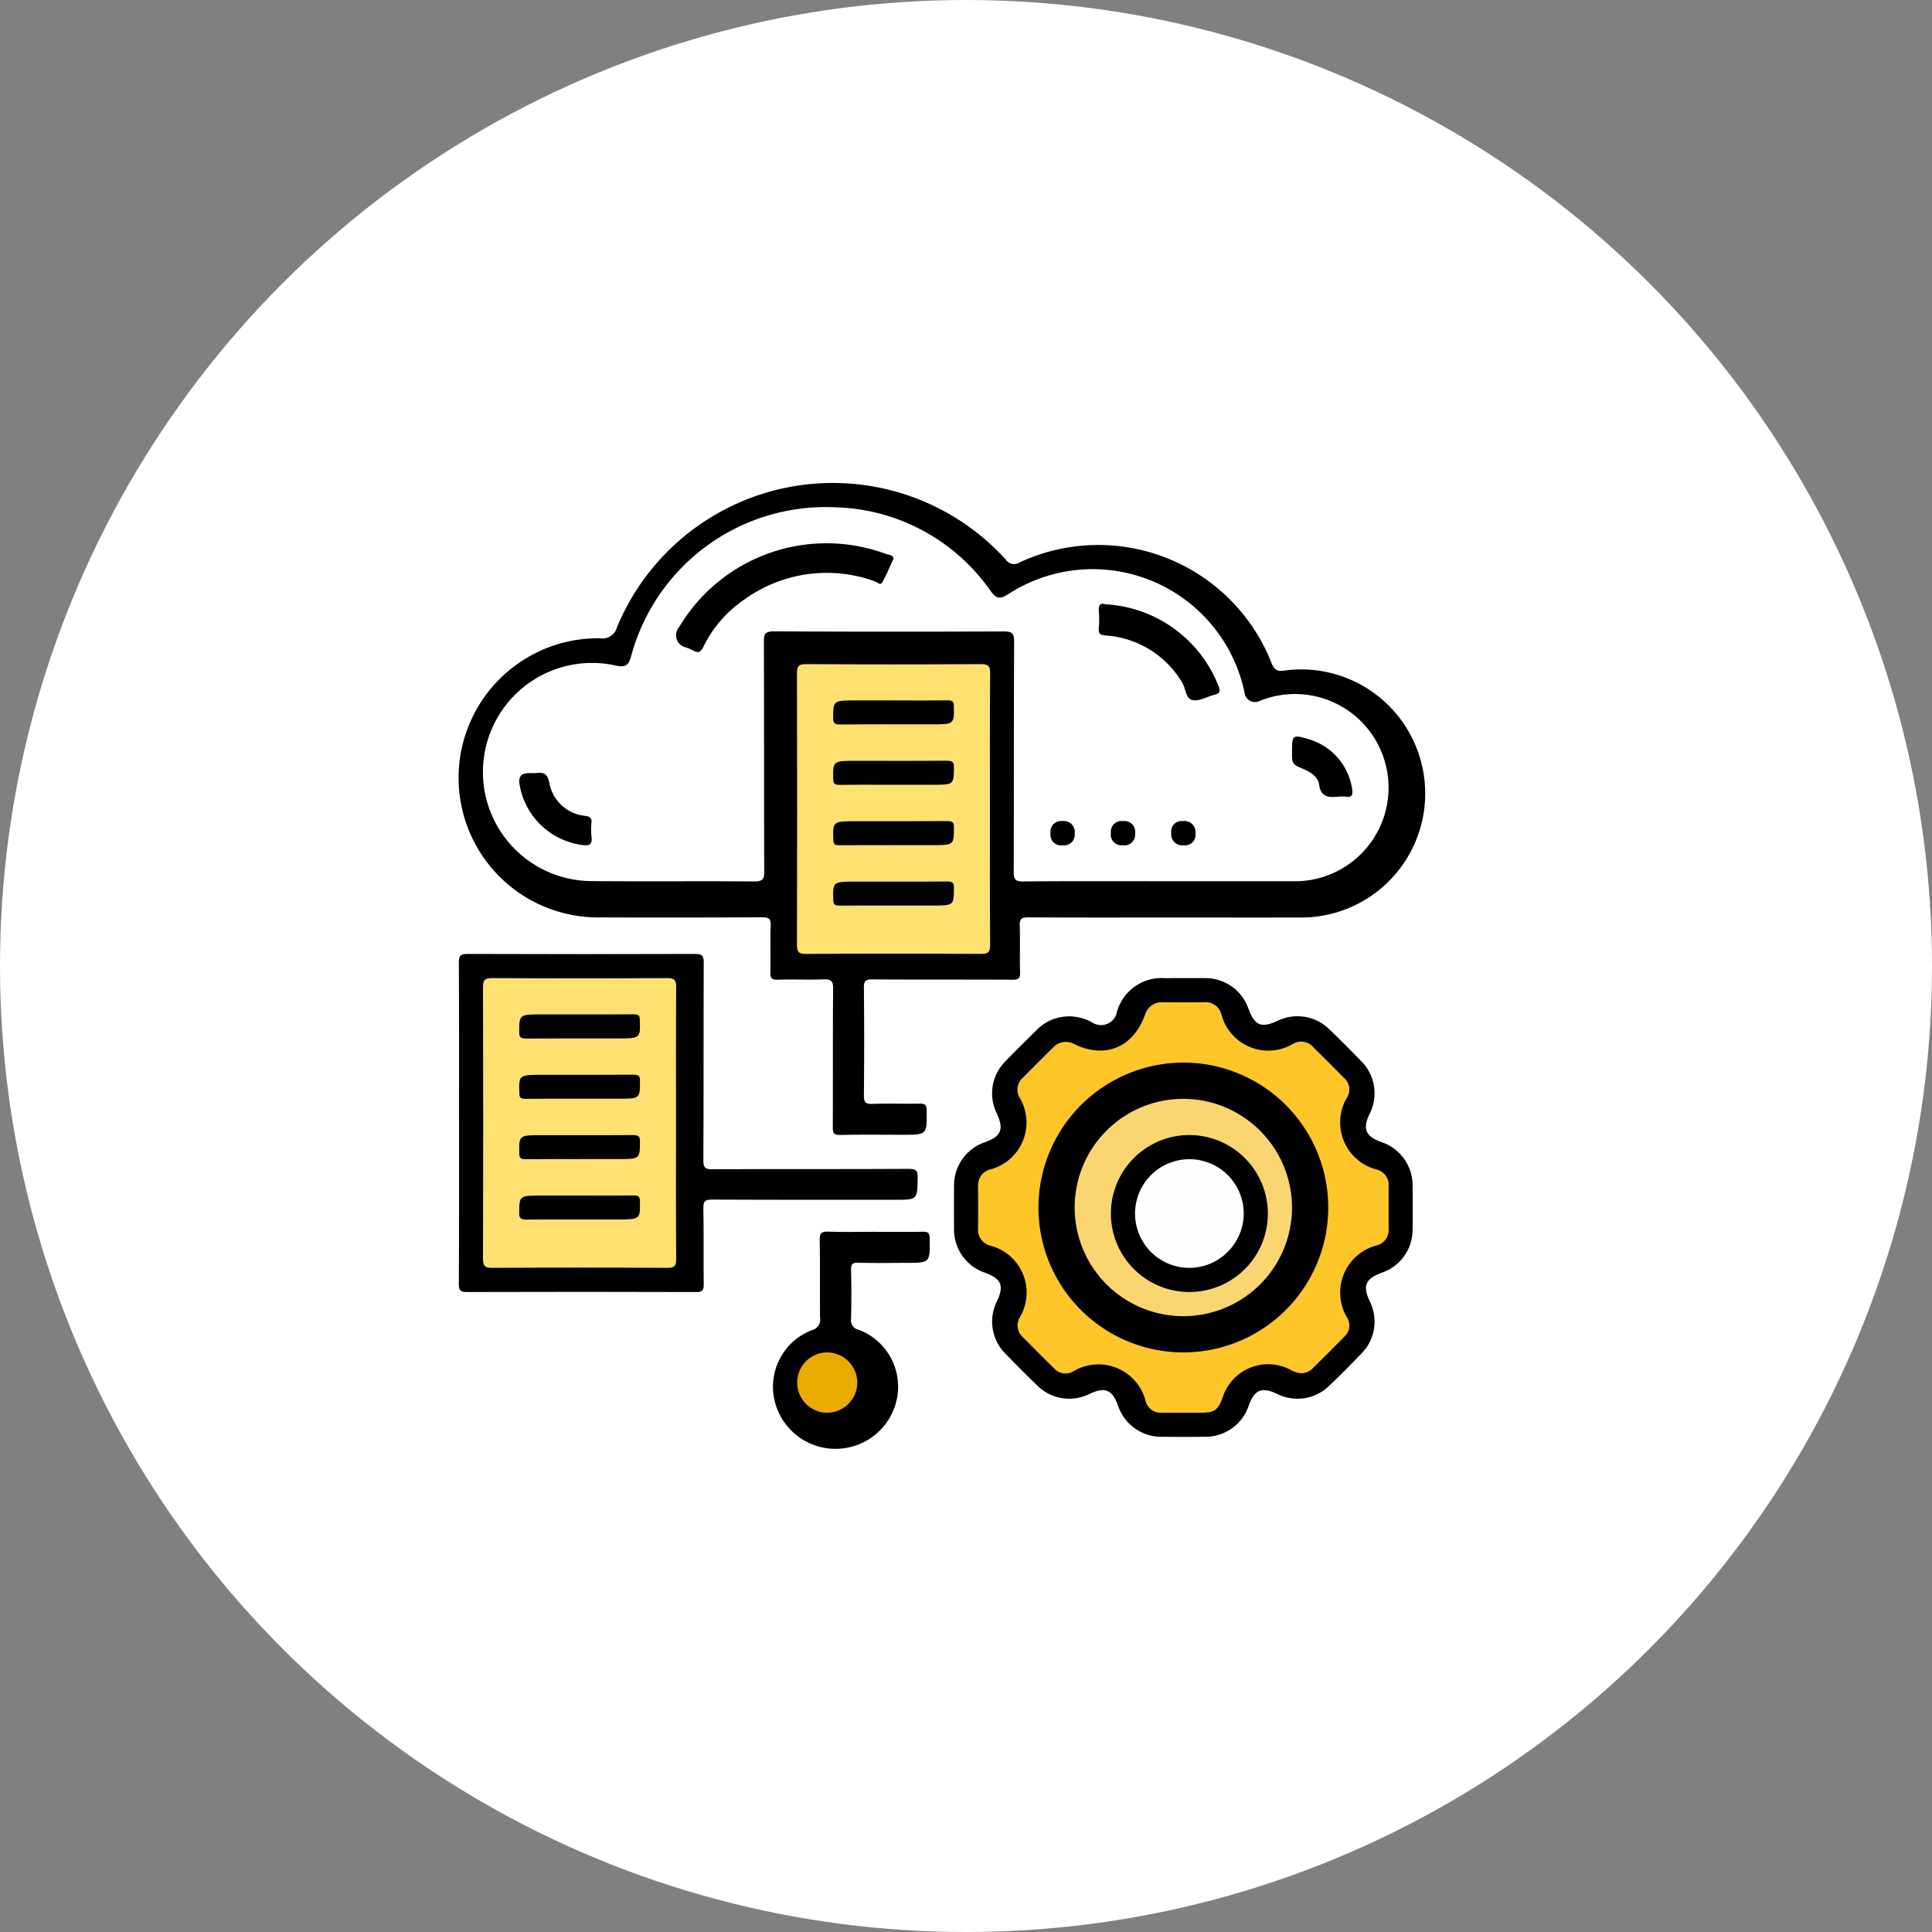<svg xmlns="http://www.w3.org/2000/svg" width="160" height="160" viewBox="0 0 160 160">
  <rect x="0" y="0" width="160" height="160" fill="#808080" stroke="none"/>
  <g id="Group_25" data-name="Group 25" transform="translate(-417 -1567)">
    <circle id="Oval" cx="80" cy="80" r="80" transform="translate(417 1567)" fill="#fff"/>
    <g id="Asset_1" data-name="Asset 1" transform="translate(455 1607)">
      <path id="Path" d="M58.685,35.985c-3.845,0-7.69.013-11.535-.015-.574,0-.716.144-.7.7.045,1.284-.013,2.571.028,3.855.017.509-.136.612-.625.61-3.871-.021-7.744,0-11.615-.026-.576,0-.7.15-.694.7q.045,4.459,0,8.918c-.006.573.151.711.709.692,1.29-.045,2.581,0,3.871-.021.412-.006.606.034.615.539.028,2.04.05,2.04-2,2.04-1.721,0-3.442-.024-5.163.015-.52.011-.61-.15-.608-.627.019-3.83-.006-7.659.028-11.489.006-.651-.188-.79-.8-.769-1.262.047-2.527-.015-3.791.028-.524.017-.619-.155-.606-.629.032-1.284-.024-2.571.026-3.855.024-.586-.17-.687-.716-.685q-6.7.035-13.389.011a11.561,11.561,0,1,1-.065-23.12,1.249,1.249,0,0,0,1.443-.913A19.344,19.344,0,0,1,45.28,6.324a.848.848,0,0,0,1.195.238,15.415,15.415,0,0,1,20.808,8.3c.216.548.416.778,1.08.67a10.275,10.275,0,1,1,1.13,20.452c-3.6.009-7.207,0-10.808,0Z"/>
      <path id="Path-2" data-name="Path" d="M9.586,3.166a4.135,4.135,0,0,1,1.817.478,1.341,1.341,0,0,0,2.1-.853A3.837,3.837,0,0,1,17.453.006c1.108,0,2.217-.011,3.323,0A3.771,3.771,0,0,1,24.4,2.557c.512,1.381,1.047,1.6,2.394.988a3.759,3.759,0,0,1,4.313.717q1.314,1.26,2.576,2.572a3.756,3.756,0,0,1,.726,4.442c-.573,1.219-.319,1.826.958,2.293a3.785,3.785,0,0,1,2.619,3.662c.013,1.187.015,2.374,0,3.56a3.768,3.768,0,0,1-2.57,3.615c-1.337.5-1.582,1.068-.994,2.335a3.758,3.758,0,0,1-.7,4.381c-.859.895-1.732,1.773-2.631,2.63a3.758,3.758,0,0,1-4.317.688c-1.29-.6-1.87-.366-2.352.948a3.781,3.781,0,0,1-3.672,2.6c-1.161.013-2.32.011-3.482,0A3.778,3.778,0,0,1,13.586,35.4c-.487-1.324-1.06-1.561-2.348-.967a3.752,3.752,0,0,1-4.376-.728q-1.31-1.263-2.574-2.575a3.759,3.759,0,0,1-.719-4.377c.6-1.276.355-1.851-.977-2.344A3.77,3.77,0,0,1,.01,20.805C0,19.618,0,18.432.01,17.245a3.776,3.776,0,0,1,2.606-3.668c1.3-.476,1.536-1.06.937-2.359a3.757,3.757,0,0,1,.7-4.316C5.112,6.01,6,5.144,6.881,4.271a3.759,3.759,0,0,1,2.705-1.1Z" transform="translate(41 41)"/>
      <path id="Path-3" data-name="Path" d="M.015,14C.015,9.578.028,5.153,0,.731,0,.136.14,0,.73,0q9.413.035,18.823,0c.592,0,.732.138.727.731-.025,5.457,0,10.912-.03,16.37,0,.593.137.735.727.731,5.431-.025,10.861,0,16.292-.03.59,0,.742.136.729.731-.036,1.827-.008,1.827-1.837,1.827-5.061,0-10.123.011-15.184-.015-.594,0-.738.14-.727.733.04,2.092,0,4.185.03,6.277.008.525-.137.648-.649.646Q10.139,27.971.649,28C.129,28,0,27.864,0,27.348.025,22.9.017,18.447.017,14Z" transform="translate(0 39)"/>
      <path id="Path-4" data-name="Path" d="M8.489.017c1.3,0,2.594.015,3.89-.009.416-.006.607.039.615.541.028,2.037.05,2.037-2.013,2.037-1.3,0-2.594.03-3.89-.015-.524-.017-.62.155-.609.629q.049,2.006,0,4.014a.791.791,0,0,0,.626.91A5.04,5.04,0,0,1,10.287,13.8a5.188,5.188,0,0,1-10.2-.1A5.019,5.019,0,0,1,3.238,8.158a.9.9,0,0,0,.674-1.045c-.024-2.14.013-4.282-.026-6.422C3.875.111,4.046-.016,4.6,0c1.3.043,2.594.013,3.89.013Z" transform="translate(26 62)"/>
      <path id="Path-5" data-name="Path" d="M56.119,30.98c-3.8,0-7.6-.017-11.394.017-.655.006-.776-.192-.773-.8.022-6.351,0-12.7.035-19.052,0-.74-.21-.855-.886-.852q-9.495.039-18.992-.006c-.747,0-.853.22-.849.889.026,6.323.006,12.649.03,18.972,0,.634-.1.857-.8.85-4.5-.039-9,.013-13.5-.03a9.033,9.033,0,1,1,2.024-17.845c.808.166,1.041-.041,1.251-.77A16.683,16.683,0,0,1,29.131.011a16.2,16.2,0,0,1,12.9,6.921c.445.6.713.745,1.428.3a12.847,12.847,0,0,1,19.6,8.084.884.884,0,0,0,1.316.71A7.753,7.753,0,1,1,67.437,30.98c-.08,0-.162,0-.242,0H56.123Z" transform="translate(2 2)" fill="#fff"/>
      <path id="Path-6" data-name="Path" d="M15.984,12c0,3.743-.016,7.487.016,11.228,0,.618-.142.774-.767.772Q8,23.957.769,24C.147,24,0,23.853,0,23.23Q.037,12,0,.772C0,.154.14,0,.767,0Q8,.043,15.231,0c.622,0,.774.147.769.77-.033,3.743-.016,7.485-.016,11.228Z" transform="translate(28 15)" fill="#fee170"/>
      <path id="Path-7" data-name="Path" d="M26.733,30.725a2.1,2.1,0,0,1-.915-.315,3.957,3.957,0,0,0-5.565,2.326c-.374,1.042-.684,1.26-1.8,1.263-1.062,0-2.124,0-3.188,0a1.3,1.3,0,0,1-1.4-1.009,4.031,4.031,0,0,0-5.936-2.444,1.278,1.278,0,0,1-1.647-.238c-.859-.837-1.7-1.688-2.545-2.54a1.311,1.311,0,0,1-.258-1.712A4.014,4.014,0,0,0,1.055,20.17,1.357,1.357,0,0,1,0,18.713Q.01,17,0,15.282a1.352,1.352,0,0,1,1.064-1.45,4.017,4.017,0,0,0,2.4-5.891,1.312,1.312,0,0,1,.267-1.71Q4.967,4.982,6.216,3.746a1.431,1.431,0,0,1,1.789-.256c2.556,1.2,4.822.256,5.809-2.416A1.458,1.458,0,0,1,15.348,0c1.116.015,2.233.011,3.351,0a1.349,1.349,0,0,1,1.462,1.046,4.02,4.02,0,0,0,5.884,2.427,1.32,1.32,0,0,1,1.715.249c.854.841,1.7,1.686,2.541,2.543a1.262,1.262,0,0,1,.243,1.645,4.029,4.029,0,0,0,2.44,5.939A1.316,1.316,0,0,1,34,15.247v3.512a1.313,1.313,0,0,1-1.029,1.391A4.034,4.034,0,0,0,30.55,26.1a1.229,1.229,0,0,1-.205,1.579c-.87.9-1.763,1.78-2.655,2.66a1.272,1.272,0,0,1-.959.384Z" transform="translate(43 43)" fill="#fec629"/>
      <path id="Path-8" data-name="Path" d="M15.984,12.087c0,3.715-.018,7.431.016,11.146.007.627-.153.77-.771.767Q8,23.957.765,24C.136,24,0,23.84,0,23.226Q.033,12,0,.767C0,.142.153,0,.771,0Q8,.043,15.235,0c.629,0,.769.16.765.774C15.969,4.544,15.984,8.314,15.984,12.087Z" transform="translate(2 41)" fill="#fee170"/>
      <path id="Path-9" data-name="Path" d="M5,2.489A2.521,2.521,0,0,1,2.527,5a2.5,2.5,0,1,1-.017-5A2.516,2.516,0,0,1,5,2.489Z" transform="translate(28 72)" fill="#eaab00"/>
      <path id="Path-10" data-name="Path" d="M18,1.262c-.31.67-.582,1.338-.931,1.965-.159.288-.421-.016-.608-.078A11.642,11.642,0,0,0,5.686,4.621,10.074,10.074,0,0,0,2.247,8.572c-.229.475-.457.532-.878.284a4.64,4.64,0,0,0-.58-.245A1.023,1.023,0,0,1,.244,6.933,14.2,14.2,0,0,1,17.405.886c.221.082.535.06.595.378Z" transform="translate(18 5)"/>
      <path id="Path-11" data-name="Path" d="M.544.046A10.679,10.679,0,0,1,9.931,6.861c.136.405.092.564-.327.667-.607.15-1.235.544-1.8.461-.642-.1-.582-.963-.9-1.46a7.992,7.992,0,0,0-6.319-3.9c-.444-.041-.626-.122-.587-.583a8.5,8.5,0,0,0,0-1.438C-.034.1.146-.1.542.044Z" transform="translate(53 10)"/>
      <path id="Path-12" data-name="Path" d="M1.159.023a2.127,2.127,0,0,0,.226,0c.635-.086.961.044,1.109.807A3.335,3.335,0,0,0,5.483,3.567c.427.072.532.2.5.591a5.17,5.17,0,0,0,0,1.117c.087.645-.147.8-.78.7a6.057,6.057,0,0,1-5.174-5Q-.149.025.784.025h.377Z" transform="translate(5 24)"/>
      <path id="Path-13" data-name="Path" d="M0,1.271C0-.161.033-.183,1.448.238a5.07,5.07,0,0,1,3.54,4.183c.05.434-.05.62-.514.558a2.988,2.988,0,0,0-.623,0c-.79.06-1.465.085-1.607-1.008C2.165,3.364,1.567,2.957.976,2.7,0,2.279,0,2.287,0,1.271Z" transform="translate(69 21)"/>
      <path id="Path-14" data-name="Path" d="M2,1.009A.884.884,0,0,1,.991,2,.874.874,0,0,1,0,.991.884.884,0,0,1,1.009,0,.894.894,0,0,1,2,1.009Z" transform="translate(49 28)"/>
      <path id="Path-15" data-name="Path" d="M2,1.013A.884.884,0,0,1,.987,2,.884.884,0,0,1,0,.987.884.884,0,0,1,1.013,0,.884.884,0,0,1,2,1.013Z" transform="translate(54 28)"/>
      <path id="Path-16" data-name="Path" d="M2,1.03A.856.856,0,0,1,1.033,2,.912.912,0,0,1,0,.97.856.856,0,0,1,.967,0,.912.912,0,0,1,2,1.03Z" transform="translate(59 28)"/>
      <path id="Path-17" data-name="Path" d="M5,.009C6.475.009,7.954.022,9.43,0c.435-.007.558.088.564.441.027,1.551.044,1.549-1.884,1.549C5.62,1.99,3.132,1.978.643,2,.142,2,0,1.905,0,1.495.008.007-.012.007,1.886.007H5Z" transform="translate(31 18)"/>
      <path id="Path-18" data-name="Path" d="M4.922,1.991c-1.451,0-2.9-.013-4.356.008-.439.007-.554-.1-.56-.444C-.021.01-.036.01,1.894.01,4.385.01,6.873.022,9.361,0,9.869,0,10,.1,10,.508c-.008,1.483.012,1.483-1.811,1.483Z" transform="translate(31 23)"/>
      <path id="Path-19" data-name="Path" d="M4.966,1.993c-1.477,0-2.954-.01-4.429.007-.4,0-.514-.084-.524-.411C-.035.01-.05.01,1.935.01,4.423.01,6.909.02,9.4,0c.476,0,.6.089.6.475,0,1.516.021,1.516-1.847,1.516H4.966Z" transform="translate(31 28)"/>
      <path id="Path-20" data-name="Path" d="M4.959,1.993C3.482,1.993,2.005,1.982.531,2c-.41,0-.51-.094-.518-.414C-.035.008-.048.01,1.939.01,4.427.01,6.913.022,9.4,0c.485,0,.6.1.6.479,0,1.514.021,1.514-1.851,1.514H4.959Z" transform="translate(31 33)"/>
      <path id="Path-21" data-name="Path" d="M12.028,0A12,12,0,1,1,0,11.928,12.021,12.021,0,0,1,12.028,0Z" transform="translate(48 48)"/>
      <path id="Path-22" data-name="Path" d="M5.018.007C6.494.007,7.969.015,9.443,0c.38,0,.528.051.54.4.058,1.6.075,1.6-1.906,1.6-2.486,0-4.97-.008-7.455.008C.177,2,0,1.947,0,1.539,0,.007-.029.007,1.909.007H5.018Z" transform="translate(5 44)"/>
      <path id="Path-23" data-name="Path" d="M4.964,1.993C3.487,1.993,2.01,1.982.535,2c-.4,0-.514-.086-.522-.411C-.035.01-.05.01,1.935.01,4.423.01,6.909.02,9.4,0c.476,0,.6.089.6.475,0,1.518.021,1.518-1.847,1.518H4.964Z" transform="translate(5 49)"/>
      <path id="Path-24" data-name="Path" d="M5,1.991C3.526,1.991,2.048,1.98.572,2c-.433.007-.56-.086-.566-.44C-.021.01-.038.01,1.89.01,4.38.01,6.867.022,9.355,0c.5,0,.647.091.645.5-.008,1.488.012,1.488-1.884,1.488H5Z" transform="translate(5 54)"/>
      <path id="Path-25" data-name="Path" d="M5,.009C6.476.009,7.954.022,9.43,0c.435-.007.558.089.564.442.027,1.548.044,1.548-1.886,1.548-2.49,0-4.977-.012-7.465.01C.139,2,0,1.9,0,1.495.008.009-.012.009,1.886.009H5Z" transform="translate(5 59)"/>
      <path id="Path-26" data-name="Path" d="M18,9.015A9,9,0,1,1,9.034,0,9.025,9.025,0,0,1,18,9.015Z" transform="translate(51 51)" fill="#fbd670"/>
      <path id="Path-27" data-name="Path" d="M6.526,0A6.5,6.5,0,1,0,13,6.547,6.514,6.514,0,0,0,6.526,0Z" transform="translate(54 54)"/>
      <path id="Path-28" data-name="Path" d="M4.526,9A4.5,4.5,0,1,1,9,4.52,4.521,4.521,0,0,1,4.526,9Z" transform="translate(56 56)" fill="#fefefe"/>
    </g>
  </g>
</svg>
